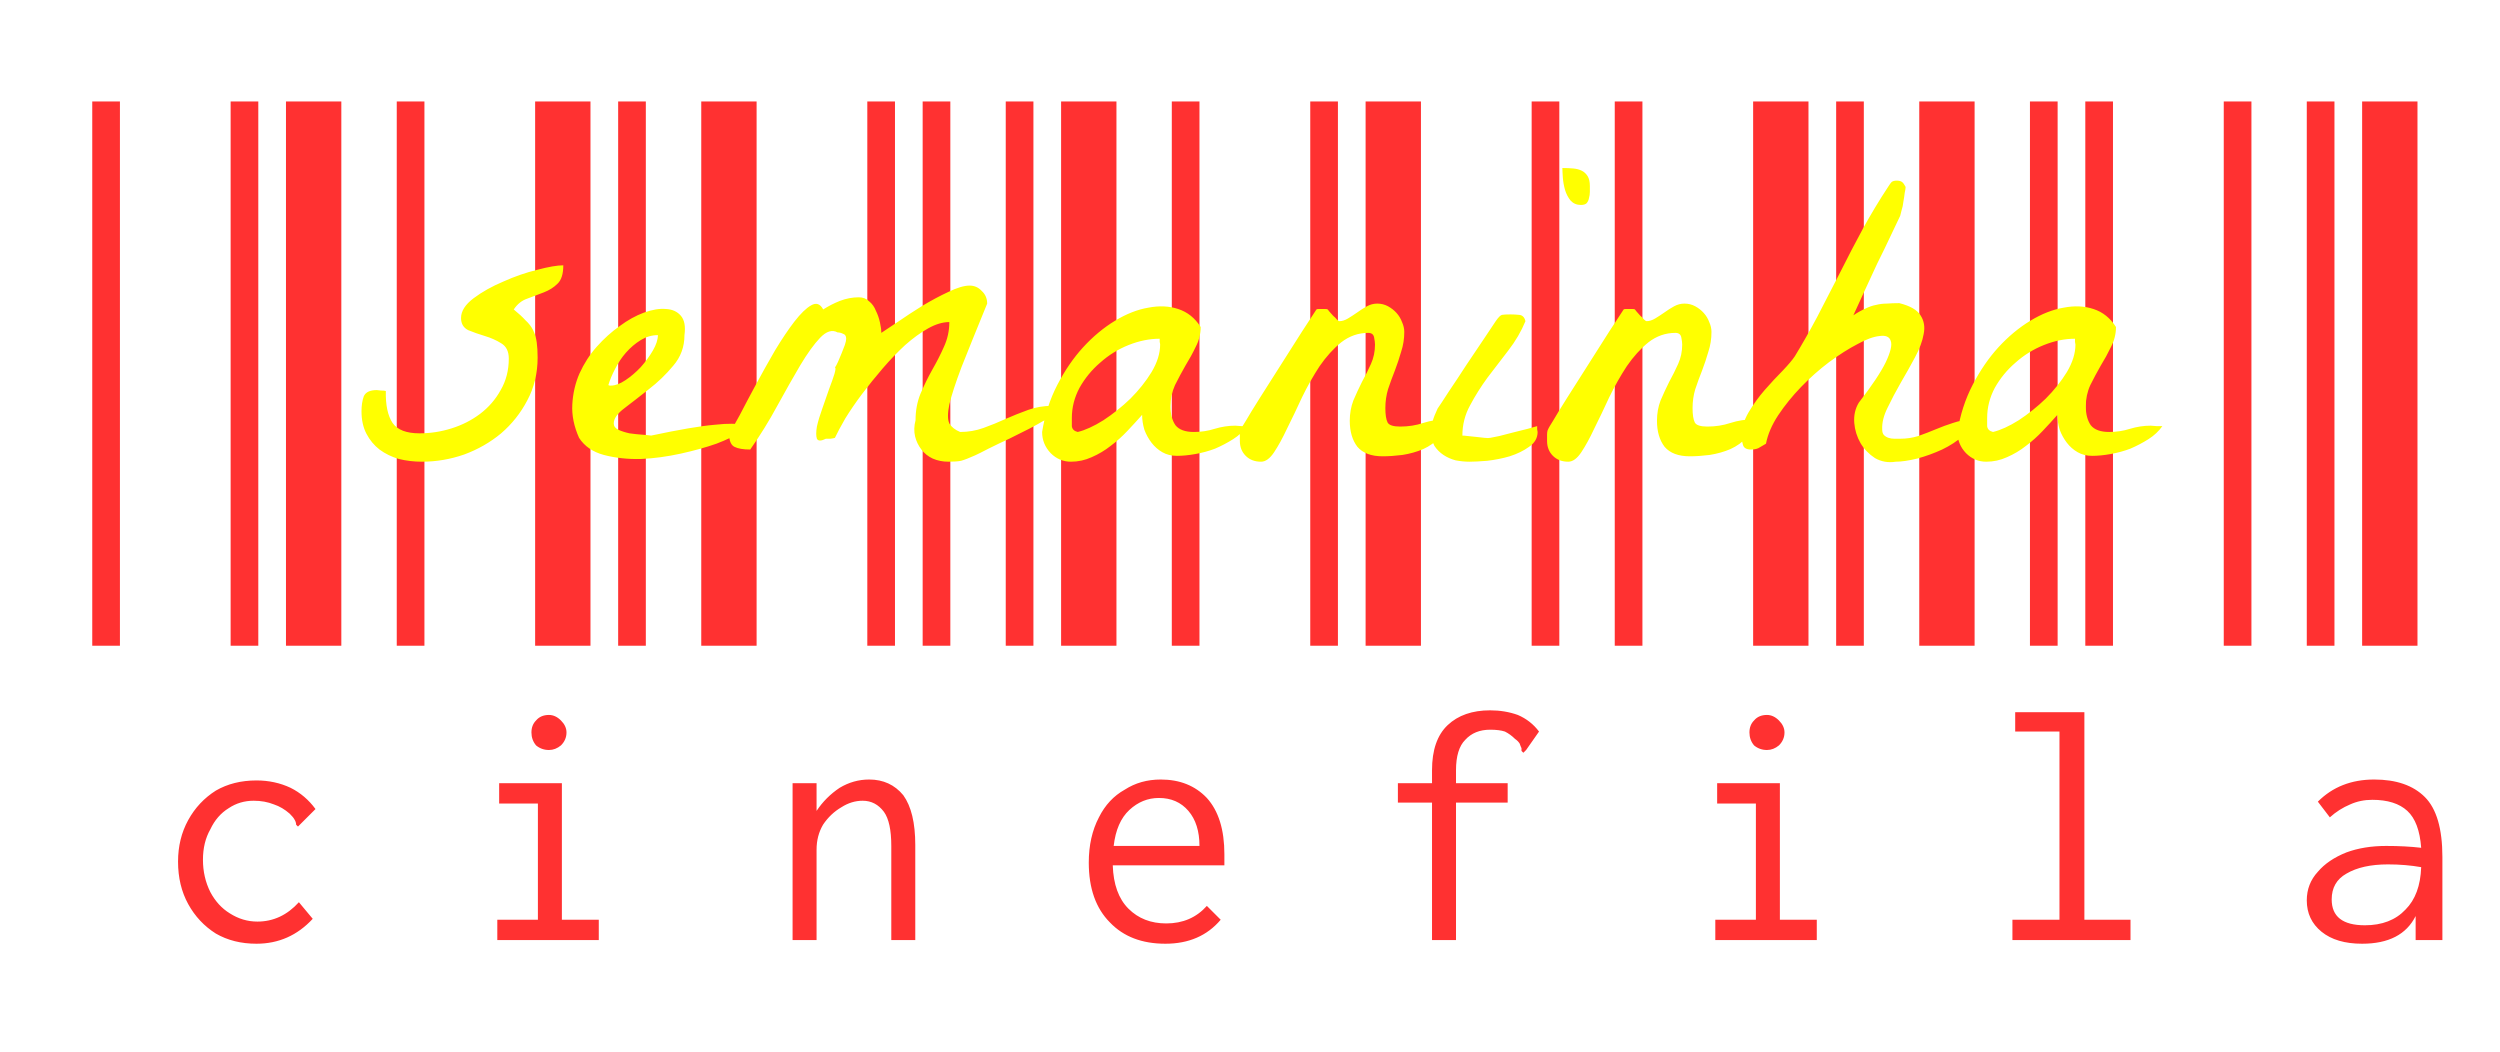 <svg width="271" height="114" viewBox="0 0 271 114" fill="none" xmlns="http://www.w3.org/2000/svg">
<g clip-path="url(#clip0_1_10)">
<g filter="url(#filter0_d_1_10)">
<path d="M8 68V9H11V68H8ZM23 68V9H26V68H23ZM29 68V9H35V68H29ZM25.8 100.3C24.133 100.3 22.667 99.933 21.4 99.2C20.133 98.4 19.133 97.333 18.4 96C17.667 94.667 17.3 93.133 17.3 91.4C17.3 89.733 17.667 88.233 18.4 86.9C19.133 85.567 20.133 84.5 21.4 83.7C22.667 82.967 24.133 82.6 25.8 82.6C27.133 82.6 28.367 82.867 29.5 83.4C30.567 83.933 31.467 84.7 32.2 85.7L30.5 87.4L30.3 87.6L30.1 87.4C30.1 87.2 30.033 87 29.9 86.8C29.833 86.667 29.667 86.467 29.4 86.2C28.867 85.733 28.3 85.4 27.7 85.2C27.033 84.933 26.3 84.8 25.5 84.8C24.5 84.8 23.6 85.067 22.8 85.6C21.933 86.133 21.267 86.9 20.8 87.9C20.267 88.833 20 89.933 20 91.2C20 92.467 20.267 93.633 20.8 94.7C21.333 95.7 22.033 96.467 22.9 97C23.833 97.6 24.833 97.9 25.9 97.9C27.633 97.9 29.133 97.2 30.4 95.8L31.9 97.6C30.233 99.4 28.2 100.3 25.8 100.3ZM41.008 68V9H44.008V68H41.008ZM56.008 68V9H62.008V68H56.008ZM65.008 68V9H68.008V68H65.008ZM51.908 97.7H56.308V85.1H52.108V82.9H58.908V97.7H62.908V99.9H51.908V97.7ZM57.508 79.3C56.974 79.3 56.508 79.133 56.108 78.8C55.775 78.4 55.608 77.933 55.608 77.4C55.608 76.867 55.775 76.433 56.108 76.1C56.441 75.7 56.908 75.5 57.508 75.5C57.974 75.5 58.408 75.7 58.808 76.1C59.208 76.5 59.408 76.933 59.408 77.4C59.408 77.933 59.208 78.4 58.808 78.8C58.408 79.133 57.974 79.3 57.508 79.3ZM74.016 68V9H80.016V68H74.016ZM92.016 68V9H95.016V68H92.016ZM98.016 68V9H101.016V68H98.016ZM83.916 82.9H86.516V85.9C87.182 84.9 88.016 84.067 89.016 83.4C90.016 82.8 91.082 82.5 92.216 82.5C93.749 82.5 94.982 83.067 95.916 84.2C96.782 85.4 97.216 87.2 97.216 89.6V99.9H94.616V89.7C94.616 87.967 94.349 86.733 93.816 86C93.216 85.2 92.449 84.8 91.516 84.8C90.716 84.8 89.949 85.033 89.216 85.5C88.416 85.967 87.749 86.6 87.216 87.4C86.749 88.2 86.516 89.1 86.516 90.1V99.9H83.916V82.9ZM107.023 68V9H110.023V68H107.023ZM113.023 68V9H119.023V68H113.023ZM125.023 68V9H128.023V68H125.023ZM124.323 100.3C121.79 100.3 119.79 99.533 118.323 98C116.79 96.467 116.023 94.3 116.023 91.5C116.023 89.633 116.39 88 117.123 86.6C117.79 85.267 118.723 84.267 119.923 83.6C121.057 82.867 122.357 82.5 123.823 82.5C125.89 82.5 127.557 83.167 128.823 84.5C130.09 85.9 130.723 87.933 130.723 90.6C130.723 90.867 130.723 91.267 130.723 91.8H118.623C118.69 93.867 119.257 95.433 120.323 96.5C121.39 97.567 122.757 98.1 124.423 98.1C126.223 98.1 127.69 97.467 128.823 96.2L130.323 97.7C128.857 99.433 126.857 100.3 124.323 100.3ZM128.023 89.7C128.023 88.1 127.623 86.833 126.823 85.9C126.023 84.967 124.957 84.5 123.623 84.5C122.423 84.5 121.357 84.933 120.423 85.8C119.49 86.667 118.923 87.967 118.723 89.7H128.023ZM140.031 68V9H143.031V68H140.031ZM146.031 68V9H152.031V68H146.031ZM164.031 68V9H167.031V68H164.031ZM153.231 85H149.531V82.9H153.231V81.5C153.231 79.3 153.798 77.667 154.931 76.6C156.065 75.533 157.598 75 159.531 75C160.598 75 161.598 75.167 162.531 75.5C163.465 75.9 164.231 76.5 164.831 77.3L163.431 79.3L163.131 79.6L162.931 79.4C162.931 79.333 162.931 79.233 162.931 79.1C162.865 78.967 162.798 78.8 162.731 78.6C162.598 78.4 162.431 78.233 162.231 78.1C161.898 77.767 161.531 77.5 161.131 77.3C160.731 77.167 160.198 77.1 159.531 77.1C158.398 77.1 157.498 77.467 156.831 78.2C156.165 78.867 155.831 79.967 155.831 81.5V82.9H161.431V85H155.831V99.9H153.231V85ZM173.039 68V9H176.039V68H173.039ZM188.039 68V9H194.039V68H188.039ZM197.039 68V9H200.039V68H197.039ZM183.939 97.7H188.339V85.1H184.139V82.9H190.939V97.7H194.939V99.9H183.939V97.7ZM189.539 79.3C189.006 79.3 188.539 79.133 188.139 78.8C187.806 78.4 187.639 77.933 187.639 77.4C187.639 76.867 187.806 76.433 188.139 76.1C188.472 75.7 188.939 75.5 189.539 75.5C190.006 75.5 190.439 75.7 190.839 76.1C191.239 76.5 191.439 76.933 191.439 77.4C191.439 77.933 191.239 78.4 190.839 78.8C190.439 79.133 190.006 79.3 189.539 79.3ZM206.047 68V9H212.047V68H206.047ZM218.047 68V9H221.047V68H218.047ZM224.047 68V9H227.047V68H224.047ZM216.147 97.7H221.247V77.3H216.447V75.2H223.947V97.7H228.947V99.9H216.147V97.7ZM239.055 68V9H242.055V68H239.055ZM248.055 68V9H251.055V68H248.055ZM254.055 68V9H260.055V68H254.055ZM255.355 82.5C257.755 82.5 259.588 83.133 260.855 84.4C262.121 85.667 262.755 87.833 262.755 90.9V99.9H259.855V97.3C258.855 99.3 256.921 100.3 254.055 100.3C252.188 100.3 250.721 99.867 249.655 99C248.588 98.133 248.055 97 248.055 95.6C248.055 94.4 248.455 93.367 249.255 92.5C249.988 91.633 251.021 90.933 252.355 90.4C253.621 89.933 255.055 89.7 256.655 89.7C258.055 89.7 259.321 89.767 260.455 89.9C260.321 88.033 259.821 86.7 258.955 85.9C258.088 85.1 256.821 84.7 255.155 84.7C254.288 84.7 253.488 84.867 252.755 85.2C251.955 85.533 251.221 86 250.555 86.6L249.255 84.9C250.855 83.3 252.888 82.5 255.355 82.5ZM254.355 98.3C256.221 98.3 257.688 97.733 258.755 96.6C259.821 95.533 260.388 94 260.455 92C259.321 91.8 258.121 91.7 256.855 91.7C254.988 91.7 253.488 92.033 252.355 92.7C251.288 93.3 250.755 94.233 250.755 95.5C250.755 97.367 251.955 98.3 254.355 98.3Z" fill="#FF3131"/>
</g>
<g filter="url(#filter1_d_1_10)">
<path d="M38.187 43.58C38.187 42.962 38.268 42.425 38.431 41.969C38.626 41.513 39.098 41.285 39.847 41.285C39.912 41.285 40.058 41.301 40.286 41.334C40.547 41.334 40.726 41.35 40.823 41.383C40.791 42.913 41.035 44.068 41.556 44.85C42.077 45.598 43.053 45.973 44.485 45.973C45.657 45.973 46.813 45.794 47.952 45.435C49.092 45.078 50.117 44.557 51.028 43.873C51.972 43.157 52.721 42.294 53.274 41.285C53.86 40.276 54.153 39.137 54.153 37.867C54.153 37.086 53.877 36.533 53.323 36.207C52.802 35.882 52.217 35.621 51.565 35.426C50.914 35.23 50.312 35.019 49.759 34.791C49.238 34.531 48.977 34.091 48.977 33.473C48.977 32.724 49.433 32.008 50.345 31.324C51.256 30.641 52.33 30.038 53.567 29.518C54.804 28.964 56.025 28.541 57.23 28.248C58.467 27.922 59.41 27.76 60.062 27.76C60.062 28.704 59.85 29.371 59.427 29.762C59.036 30.152 58.548 30.462 57.962 30.689C57.376 30.917 56.774 31.145 56.155 31.373C55.569 31.568 55.081 31.959 54.69 32.545C55.211 32.968 55.634 33.359 55.96 33.717C56.318 34.042 56.595 34.4 56.79 34.791C56.985 35.182 57.116 35.621 57.181 36.109C57.246 36.565 57.278 37.118 57.278 37.77C57.278 39.462 56.904 41.008 56.155 42.408C55.439 43.775 54.495 44.964 53.323 45.973C52.151 46.949 50.817 47.714 49.319 48.268C47.822 48.788 46.292 49.049 44.73 49.049C43.883 49.049 43.053 48.951 42.239 48.756C41.458 48.528 40.758 48.186 40.14 47.73C39.554 47.275 39.082 46.705 38.724 46.022C38.366 45.338 38.187 44.524 38.187 43.58ZM61.77 46.461C61.217 45.224 60.973 44.02 61.038 42.848C61.103 41.643 61.364 40.52 61.819 39.478C62.308 38.404 62.926 37.444 63.675 36.598C64.456 35.719 65.286 34.97 66.165 34.352C67.044 33.7 67.923 33.212 68.802 32.887C69.713 32.561 70.511 32.431 71.194 32.496C71.878 32.529 72.415 32.773 72.806 33.228C73.196 33.684 73.326 34.384 73.196 35.328C73.196 36.598 72.789 37.704 71.976 38.648C71.194 39.592 70.315 40.439 69.339 41.188C68.395 41.936 67.516 42.62 66.702 43.238C65.921 43.824 65.53 44.378 65.53 44.898C65.53 45.191 65.693 45.419 66.019 45.582C66.377 45.745 66.784 45.875 67.239 45.973C67.695 46.038 68.151 46.087 68.606 46.119C69.062 46.152 69.388 46.184 69.583 46.217C72.643 45.566 74.938 45.175 76.468 45.045C77.998 44.882 78.958 44.898 79.349 45.094C79.739 45.257 79.658 45.533 79.105 45.924C78.584 46.282 77.77 46.672 76.663 47.096C75.556 47.486 74.27 47.844 72.806 48.17C71.341 48.495 69.892 48.691 68.46 48.756C67.028 48.788 65.693 48.642 64.456 48.316C63.252 47.991 62.356 47.372 61.77 46.461ZM70.315 35.328C69.664 35.328 69.046 35.507 68.46 35.865C67.874 36.223 67.337 36.679 66.849 37.232C66.393 37.753 66.002 38.339 65.677 38.99C65.351 39.609 65.107 40.195 64.944 40.748C65.009 40.781 65.058 40.797 65.091 40.797H65.237C65.693 40.797 66.214 40.602 66.8 40.211C67.386 39.82 67.939 39.348 68.46 38.795C68.981 38.209 69.42 37.607 69.778 36.988C70.136 36.37 70.315 35.816 70.315 35.328ZM101.81 49.049C101.191 49.049 100.621 48.935 100.101 48.707C99.612 48.479 99.205 48.154 98.88 47.73C98.554 47.307 98.326 46.835 98.196 46.315C98.066 45.761 98.082 45.175 98.245 44.557C98.245 43.515 98.424 42.555 98.782 41.676C99.173 40.764 99.596 39.902 100.052 39.088C100.54 38.242 100.963 37.411 101.321 36.598C101.712 35.751 101.907 34.856 101.907 33.912C101.191 33.912 100.426 34.14 99.612 34.596C98.799 35.051 97.968 35.654 97.122 36.402C96.308 37.151 95.495 37.997 94.681 38.941C93.899 39.853 93.151 40.781 92.435 41.725C91.751 42.636 91.149 43.515 90.628 44.361C90.14 45.208 89.765 45.908 89.505 46.461C89.44 46.493 89.277 46.526 89.017 46.559C88.756 46.559 88.593 46.559 88.528 46.559C88.007 46.819 87.682 46.819 87.552 46.559C87.454 46.266 87.454 45.826 87.552 45.24C87.682 44.654 87.877 44.003 88.138 43.287C88.398 42.538 88.642 41.839 88.87 41.188C89.13 40.504 89.326 39.95 89.456 39.527C89.586 39.072 89.603 38.844 89.505 38.844C89.603 38.714 89.716 38.502 89.847 38.209C89.977 37.916 90.107 37.607 90.237 37.281C90.368 36.956 90.481 36.663 90.579 36.402C90.677 36.109 90.726 35.882 90.726 35.719C90.726 35.426 90.612 35.247 90.384 35.182C90.189 35.084 89.993 35.035 89.798 35.035C89.212 34.71 88.577 34.905 87.894 35.621C87.243 36.305 86.526 37.297 85.745 38.6C84.996 39.869 84.166 41.334 83.255 42.994C82.376 44.622 81.399 46.2 80.325 47.73C79.576 47.73 79.007 47.633 78.616 47.438C78.226 47.242 78.03 46.754 78.03 45.973C78.291 45.615 78.681 44.947 79.202 43.971C79.723 42.962 80.309 41.855 80.96 40.65C81.611 39.446 82.295 38.225 83.011 36.988C83.759 35.751 84.459 34.71 85.11 33.863C85.794 32.984 86.396 32.398 86.917 32.105C87.47 31.78 87.91 31.926 88.235 32.545C88.789 32.187 89.391 31.878 90.042 31.617C90.726 31.357 91.409 31.227 92.093 31.227C92.549 31.227 92.923 31.373 93.216 31.666C93.541 31.926 93.785 32.268 93.948 32.691C94.144 33.082 94.29 33.505 94.388 33.961C94.485 34.384 94.534 34.758 94.534 35.084C94.892 34.856 95.478 34.465 96.292 33.912C97.138 33.326 98.034 32.74 98.978 32.154C99.954 31.568 100.898 31.064 101.81 30.641C102.754 30.185 103.519 29.957 104.104 29.957C104.625 29.957 105.065 30.152 105.423 30.543C105.813 30.901 106.009 31.357 106.009 31.91C104.837 34.775 103.909 37.07 103.226 38.795C102.575 40.52 102.135 41.871 101.907 42.848C101.712 43.792 101.712 44.475 101.907 44.898C102.135 45.289 102.526 45.598 103.079 45.826C103.958 45.826 104.804 45.68 105.618 45.387C106.432 45.094 107.229 44.768 108.011 44.41C108.825 44.052 109.638 43.727 110.452 43.434C111.266 43.141 112.129 42.994 113.04 42.994C113.04 43.352 112.942 43.694 112.747 44.02C112.584 44.312 112.324 44.54 111.966 44.703C111.705 44.866 111.233 45.126 110.55 45.484C109.899 45.81 109.183 46.168 108.401 46.559C107.62 46.917 106.871 47.275 106.155 47.633C105.472 47.991 104.983 48.235 104.69 48.365C104.039 48.658 103.535 48.853 103.177 48.951C102.851 49.016 102.396 49.049 101.81 49.049ZM111.966 45.826C112.259 43.971 112.812 42.262 113.626 40.699C114.44 39.137 115.368 37.786 116.409 36.647C117.483 35.475 118.639 34.514 119.876 33.766C121.113 33.017 122.317 32.545 123.489 32.35C124.661 32.122 125.735 32.171 126.712 32.496C127.721 32.822 128.535 33.473 129.153 34.449C129.153 35.198 128.974 35.914 128.616 36.598C128.291 37.281 127.916 37.965 127.493 38.648C127.103 39.332 126.728 40.032 126.37 40.748C126.045 41.464 125.882 42.229 125.882 43.043C125.882 43.889 126.061 44.573 126.419 45.094C126.81 45.582 127.477 45.826 128.421 45.826C129.202 45.826 129.951 45.712 130.667 45.484C131.416 45.257 132.164 45.143 132.913 45.143C133.043 45.143 133.255 45.159 133.548 45.191C133.873 45.191 134.085 45.191 134.183 45.191C133.792 45.745 133.287 46.217 132.669 46.607C132.05 46.998 131.399 47.34 130.716 47.633C130.032 47.893 129.316 48.089 128.567 48.219C127.851 48.349 127.184 48.414 126.565 48.414C125.979 48.414 125.459 48.284 125.003 48.023C124.547 47.763 124.157 47.421 123.831 46.998C123.506 46.575 123.245 46.103 123.05 45.582C122.887 45.029 122.806 44.492 122.806 43.971C122.317 44.524 121.78 45.11 121.194 45.728C120.641 46.315 120.039 46.852 119.388 47.34C118.769 47.828 118.086 48.235 117.337 48.56C116.621 48.886 115.872 49.049 115.091 49.049C114.244 49.049 113.512 48.74 112.894 48.121C112.275 47.47 111.966 46.705 111.966 45.826ZM115.188 44.312C115.188 44.573 115.188 44.866 115.188 45.191C115.221 45.517 115.433 45.728 115.823 45.826C116.637 45.631 117.565 45.208 118.606 44.557C119.648 43.873 120.625 43.092 121.536 42.213C122.448 41.301 123.213 40.341 123.831 39.332C124.45 38.29 124.759 37.297 124.759 36.353C124.759 36.288 124.743 36.191 124.71 36.06C124.71 35.898 124.71 35.784 124.71 35.719C123.603 35.719 122.48 35.947 121.341 36.402C120.201 36.858 119.176 37.493 118.265 38.307C117.353 39.088 116.604 39.999 116.019 41.041C115.465 42.083 115.188 43.173 115.188 44.312ZM133.401 46.803C133.401 46.51 133.401 46.282 133.401 46.119C133.401 45.956 133.418 45.81 133.45 45.68C133.515 45.517 133.597 45.354 133.694 45.191C133.792 45.029 133.922 44.817 134.085 44.557C134.345 44.101 134.834 43.303 135.55 42.164C136.266 41.025 137.031 39.82 137.845 38.551C138.659 37.281 139.424 36.077 140.14 34.938C140.888 33.798 141.409 33.001 141.702 32.545C141.735 32.512 141.816 32.496 141.946 32.496C142.109 32.496 142.223 32.496 142.288 32.496C142.353 32.496 142.467 32.496 142.63 32.496C142.793 32.496 142.89 32.512 142.923 32.545C142.955 32.578 143.021 32.659 143.118 32.789C143.248 32.919 143.379 33.066 143.509 33.228C143.672 33.359 143.802 33.489 143.899 33.619C144.03 33.749 144.127 33.815 144.192 33.815C144.485 33.815 144.795 33.717 145.12 33.522C145.446 33.326 145.771 33.115 146.097 32.887C146.455 32.626 146.813 32.398 147.171 32.203C147.529 32.008 147.903 31.91 148.294 31.91C148.717 31.91 149.108 32.008 149.466 32.203C149.824 32.398 150.133 32.643 150.394 32.935C150.654 33.228 150.849 33.554 150.979 33.912C151.142 34.27 151.224 34.628 151.224 34.986C151.224 35.735 151.11 36.451 150.882 37.135C150.687 37.818 150.459 38.502 150.198 39.185C149.938 39.837 149.694 40.504 149.466 41.188C149.271 41.839 149.173 42.522 149.173 43.238C149.173 43.954 149.254 44.475 149.417 44.801C149.58 45.094 150.035 45.24 150.784 45.24C151.663 45.24 152.493 45.11 153.274 44.85C154.088 44.589 154.918 44.459 155.765 44.459C155.765 45.24 155.521 45.891 155.032 46.412C154.576 46.933 153.991 47.356 153.274 47.682C152.591 47.975 151.842 48.186 151.028 48.316C150.247 48.414 149.531 48.463 148.88 48.463C147.643 48.463 146.731 48.121 146.146 47.438C145.592 46.721 145.315 45.777 145.315 44.605C145.315 43.824 145.446 43.092 145.706 42.408C145.999 41.725 146.308 41.057 146.634 40.406C146.992 39.755 147.317 39.104 147.61 38.453C147.903 37.802 148.05 37.102 148.05 36.353C148.05 36.158 148.017 35.898 147.952 35.572C147.887 35.247 147.675 35.084 147.317 35.084C146.243 35.084 145.267 35.426 144.388 36.109C143.541 36.793 142.76 37.656 142.044 38.697C141.36 39.739 140.726 40.862 140.14 42.066C139.586 43.271 139.049 44.394 138.528 45.435C138.04 46.477 137.568 47.34 137.112 48.023C136.657 48.707 136.185 49.049 135.696 49.049C135.013 49.049 134.459 48.837 134.036 48.414C133.613 47.991 133.401 47.454 133.401 46.803ZM154.153 45.826C154.153 45.37 154.202 44.98 154.3 44.654C154.397 44.296 154.576 43.84 154.837 43.287C155.065 42.962 155.472 42.343 156.058 41.432C156.676 40.52 157.311 39.56 157.962 38.551C158.646 37.542 159.28 36.598 159.866 35.719C160.485 34.807 160.908 34.172 161.136 33.815C161.429 33.391 161.657 33.163 161.819 33.131C161.982 33.098 162.291 33.082 162.747 33.082C163.04 33.082 163.349 33.098 163.675 33.131C164.033 33.163 164.261 33.391 164.358 33.815C163.903 34.921 163.284 35.979 162.503 36.988C161.754 37.965 161.006 38.941 160.257 39.918C159.541 40.895 158.906 41.904 158.353 42.945C157.799 43.954 157.522 45.045 157.522 46.217C157.653 46.217 157.848 46.233 158.108 46.266C158.401 46.298 158.711 46.331 159.036 46.363C159.362 46.396 159.655 46.428 159.915 46.461C160.208 46.493 160.42 46.493 160.55 46.461C160.745 46.428 161.071 46.363 161.526 46.266C162.015 46.135 162.519 46.005 163.04 45.875C163.593 45.745 164.114 45.615 164.603 45.484C165.091 45.354 165.433 45.257 165.628 45.191C165.628 45.257 165.628 45.37 165.628 45.533C165.66 45.663 165.677 45.761 165.677 45.826C165.677 46.477 165.368 47.014 164.749 47.438C164.163 47.861 163.463 48.203 162.649 48.463C161.868 48.691 161.054 48.853 160.208 48.951C159.394 49.016 158.759 49.049 158.304 49.049C157.815 49.049 157.311 49 156.79 48.902C156.302 48.772 155.862 48.577 155.472 48.316C155.081 48.056 154.756 47.73 154.495 47.34C154.267 46.917 154.153 46.412 154.153 45.826ZM168.362 17.213C168.785 17.213 169.176 17.229 169.534 17.262C169.892 17.294 170.201 17.376 170.462 17.506C170.722 17.636 170.934 17.831 171.097 18.092C171.259 18.352 171.341 18.71 171.341 19.166C171.341 19.361 171.341 19.573 171.341 19.801C171.341 20.029 171.308 20.256 171.243 20.484C171.211 20.68 171.129 20.859 170.999 21.021C170.869 21.152 170.657 21.217 170.364 21.217C169.909 21.217 169.534 21.054 169.241 20.729C168.981 20.403 168.785 20.029 168.655 19.605C168.525 19.15 168.444 18.694 168.411 18.238C168.379 17.783 168.362 17.441 168.362 17.213ZM166.702 46.803C166.702 46.51 166.702 46.282 166.702 46.119C166.702 45.956 166.718 45.81 166.751 45.68C166.816 45.517 166.897 45.354 166.995 45.191C167.093 45.029 167.223 44.817 167.386 44.557C167.646 44.101 168.134 43.303 168.851 42.164C169.567 41.025 170.332 39.82 171.146 38.551C171.959 37.281 172.724 36.077 173.44 34.938C174.189 33.798 174.71 33.001 175.003 32.545C175.035 32.512 175.117 32.496 175.247 32.496C175.41 32.496 175.524 32.496 175.589 32.496C175.654 32.496 175.768 32.496 175.931 32.496C176.093 32.496 176.191 32.512 176.224 32.545C176.256 32.578 176.321 32.659 176.419 32.789C176.549 32.919 176.679 33.066 176.81 33.228C176.972 33.359 177.103 33.489 177.2 33.619C177.33 33.749 177.428 33.815 177.493 33.815C177.786 33.815 178.095 33.717 178.421 33.522C178.746 33.326 179.072 33.115 179.397 32.887C179.756 32.626 180.114 32.398 180.472 32.203C180.83 32.008 181.204 31.91 181.595 31.91C182.018 31.91 182.409 32.008 182.767 32.203C183.125 32.398 183.434 32.643 183.694 32.935C183.955 33.228 184.15 33.554 184.28 33.912C184.443 34.27 184.524 34.628 184.524 34.986C184.524 35.735 184.41 36.451 184.183 37.135C183.987 37.818 183.759 38.502 183.499 39.185C183.239 39.837 182.994 40.504 182.767 41.188C182.571 41.839 182.474 42.522 182.474 43.238C182.474 43.954 182.555 44.475 182.718 44.801C182.881 45.094 183.336 45.24 184.085 45.24C184.964 45.24 185.794 45.11 186.575 44.85C187.389 44.589 188.219 44.459 189.065 44.459C189.065 45.24 188.821 45.891 188.333 46.412C187.877 46.933 187.291 47.356 186.575 47.682C185.892 47.975 185.143 48.186 184.329 48.316C183.548 48.414 182.832 48.463 182.181 48.463C180.944 48.463 180.032 48.121 179.446 47.438C178.893 46.721 178.616 45.777 178.616 44.605C178.616 43.824 178.746 43.092 179.007 42.408C179.3 41.725 179.609 41.057 179.935 40.406C180.293 39.755 180.618 39.104 180.911 38.453C181.204 37.802 181.351 37.102 181.351 36.353C181.351 36.158 181.318 35.898 181.253 35.572C181.188 35.247 180.976 35.084 180.618 35.084C179.544 35.084 178.567 35.426 177.688 36.109C176.842 36.793 176.061 37.656 175.345 38.697C174.661 39.739 174.026 40.862 173.44 42.066C172.887 43.271 172.35 44.394 171.829 45.435C171.341 46.477 170.869 47.34 170.413 48.023C169.957 48.707 169.485 49.049 168.997 49.049C168.313 49.049 167.76 48.837 167.337 48.414C166.914 47.991 166.702 47.454 166.702 46.803ZM204.495 49.049C203.681 49.179 202.933 49.049 202.249 48.658C201.598 48.235 201.077 47.698 200.687 47.047C200.296 46.363 200.068 45.631 200.003 44.85C199.938 44.036 200.101 43.303 200.491 42.652C201.924 40.797 202.9 39.332 203.421 38.258C203.942 37.151 204.121 36.386 203.958 35.963C203.828 35.507 203.421 35.328 202.737 35.426C202.086 35.491 201.289 35.784 200.345 36.305C199.401 36.793 198.375 37.444 197.269 38.258C196.194 39.072 195.185 39.967 194.241 40.943C193.297 41.92 192.467 42.945 191.751 44.02C191.067 45.061 190.628 46.087 190.433 47.096C190.107 47.291 189.83 47.454 189.603 47.584C189.375 47.682 189.114 47.73 188.821 47.73C188.333 47.73 188.04 47.568 187.942 47.242C187.845 46.917 187.796 46.575 187.796 46.217C187.796 45.403 188.04 44.573 188.528 43.727C189.049 42.848 189.635 42.034 190.286 41.285C190.97 40.504 191.621 39.804 192.239 39.185C192.858 38.535 193.297 38.014 193.558 37.623C194.371 36.288 195.185 34.856 195.999 33.326C196.813 31.764 197.627 30.185 198.44 28.59C199.254 26.962 200.084 25.367 200.931 23.805C201.81 22.21 202.721 20.696 203.665 19.264C203.828 19.003 203.958 18.824 204.056 18.727C204.186 18.629 204.365 18.58 204.593 18.58C204.853 18.58 205.049 18.629 205.179 18.727C205.309 18.824 205.439 19.003 205.569 19.264C205.569 19.394 205.537 19.605 205.472 19.898C205.439 20.191 205.39 20.517 205.325 20.875C205.293 21.201 205.228 21.51 205.13 21.803C205.065 22.096 205.016 22.291 204.983 22.389C204.788 22.779 204.463 23.463 204.007 24.439C203.551 25.416 203.047 26.458 202.493 27.564C201.972 28.671 201.468 29.762 200.979 30.836C200.491 31.878 200.133 32.659 199.905 33.18C200.394 32.854 200.833 32.61 201.224 32.447C201.614 32.252 201.989 32.122 202.347 32.057C202.737 31.959 203.128 31.91 203.519 31.91C203.942 31.878 204.397 31.861 204.886 31.861C206.058 32.154 206.823 32.594 207.181 33.18C207.571 33.766 207.685 34.449 207.522 35.23C207.392 35.979 207.083 36.809 206.595 37.721C206.106 38.632 205.586 39.56 205.032 40.504C204.511 41.415 204.039 42.31 203.616 43.19C203.193 44.036 202.998 44.817 203.03 45.533C203.03 45.826 203.095 46.038 203.226 46.168C203.356 46.298 203.519 46.396 203.714 46.461C203.909 46.526 204.121 46.559 204.349 46.559C204.576 46.559 204.788 46.559 204.983 46.559C205.667 46.559 206.318 46.461 206.937 46.266C207.588 46.038 208.222 45.794 208.841 45.533C209.459 45.273 210.078 45.045 210.696 44.85C211.347 44.622 212.015 44.508 212.698 44.508C212.698 45.126 212.389 45.712 211.771 46.266C211.152 46.819 210.403 47.307 209.524 47.73C208.678 48.121 207.783 48.447 206.839 48.707C205.895 48.935 205.114 49.049 204.495 49.049ZM211.185 45.826C211.478 43.971 212.031 42.262 212.845 40.699C213.659 39.137 214.586 37.786 215.628 36.647C216.702 35.475 217.858 34.514 219.095 33.766C220.332 33.017 221.536 32.545 222.708 32.35C223.88 32.122 224.954 32.171 225.931 32.496C226.94 32.822 227.754 33.473 228.372 34.449C228.372 35.198 228.193 35.914 227.835 36.598C227.509 37.281 227.135 37.965 226.712 38.648C226.321 39.332 225.947 40.032 225.589 40.748C225.263 41.464 225.101 42.229 225.101 43.043C225.101 43.889 225.28 44.573 225.638 45.094C226.028 45.582 226.696 45.826 227.64 45.826C228.421 45.826 229.17 45.712 229.886 45.484C230.634 45.257 231.383 45.143 232.132 45.143C232.262 45.143 232.474 45.159 232.767 45.191C233.092 45.191 233.304 45.191 233.401 45.191C233.011 45.745 232.506 46.217 231.888 46.607C231.269 46.998 230.618 47.34 229.935 47.633C229.251 47.893 228.535 48.089 227.786 48.219C227.07 48.349 226.403 48.414 225.784 48.414C225.198 48.414 224.677 48.284 224.222 48.023C223.766 47.763 223.375 47.421 223.05 46.998C222.724 46.575 222.464 46.103 222.269 45.582C222.106 45.029 222.024 44.492 222.024 43.971C221.536 44.524 220.999 45.11 220.413 45.728C219.86 46.315 219.257 46.852 218.606 47.34C217.988 47.828 217.304 48.235 216.556 48.56C215.84 48.886 215.091 49.049 214.31 49.049C213.463 49.049 212.731 48.74 212.112 48.121C211.494 47.47 211.185 46.705 211.185 45.826ZM214.407 44.312C214.407 44.573 214.407 44.866 214.407 45.191C214.44 45.517 214.651 45.728 215.042 45.826C215.856 45.631 216.784 45.208 217.825 44.557C218.867 43.873 219.843 43.092 220.755 42.213C221.666 41.301 222.431 40.341 223.05 39.332C223.668 38.29 223.978 37.297 223.978 36.353C223.978 36.288 223.961 36.191 223.929 36.06C223.929 35.898 223.929 35.784 223.929 35.719C222.822 35.719 221.699 35.947 220.56 36.402C219.42 36.858 218.395 37.493 217.483 38.307C216.572 39.088 215.823 39.999 215.237 41.041C214.684 42.083 214.407 43.173 214.407 44.312Z" fill="#FFFF00"/>
</g>
</g>
<defs>
<filter id="filter0_d_1_10" x="8" y="9" width="256.755" height="93.3" filterUnits="userSpaceOnUse" color-interpolation-filters="sRGB">
<feFlood flood-opacity="0" result="BackgroundImageFix"/>
<feColorMatrix in="SourceAlpha" type="matrix" values="0 0 0 0 0 0 0 0 0 0 0 0 0 0 0 0 0 0 127 0" result="hardAlpha"/>
<feOffset dx="2" dy="2"/>
<feComposite in2="hardAlpha" operator="out"/>
<feColorMatrix type="matrix" values="0 0 0 0 0 0 0 0 0 0 0 0 0 0 0 0 0 0 0.5 0"/>
<feBlend mode="normal" in2="BackgroundImageFix" result="effect1_dropShadow_1_10"/>
<feBlend mode="normal" in="SourceGraphic" in2="effect1_dropShadow_1_10" result="shape"/>
</filter>
<filter id="filter1_d_1_10" x="38.187" y="17.213" width="196.215" height="33.031" filterUnits="userSpaceOnUse" color-interpolation-filters="sRGB">
<feFlood flood-opacity="0" result="BackgroundImageFix"/>
<feColorMatrix in="SourceAlpha" type="matrix" values="0 0 0 0 0 0 0 0 0 0 0 0 0 0 0 0 0 0 127 0" result="hardAlpha"/>
<feOffset dx="1" dy="1"/>
<feComposite in2="hardAlpha" operator="out"/>
<feColorMatrix type="matrix" values="0 0 0 0 0 0 0 0 0 0 0 0 0 0 0 0 0 0 0.5 0"/>
<feBlend mode="normal" in2="BackgroundImageFix" result="effect1_dropShadow_1_10"/>
<feBlend mode="normal" in="SourceGraphic" in2="effect1_dropShadow_1_10" result="shape"/>
</filter>
<clipPath id="clip0_1_10">
<rect width="271" height="114" fill="white"/>
</clipPath>
</defs>
</svg>
